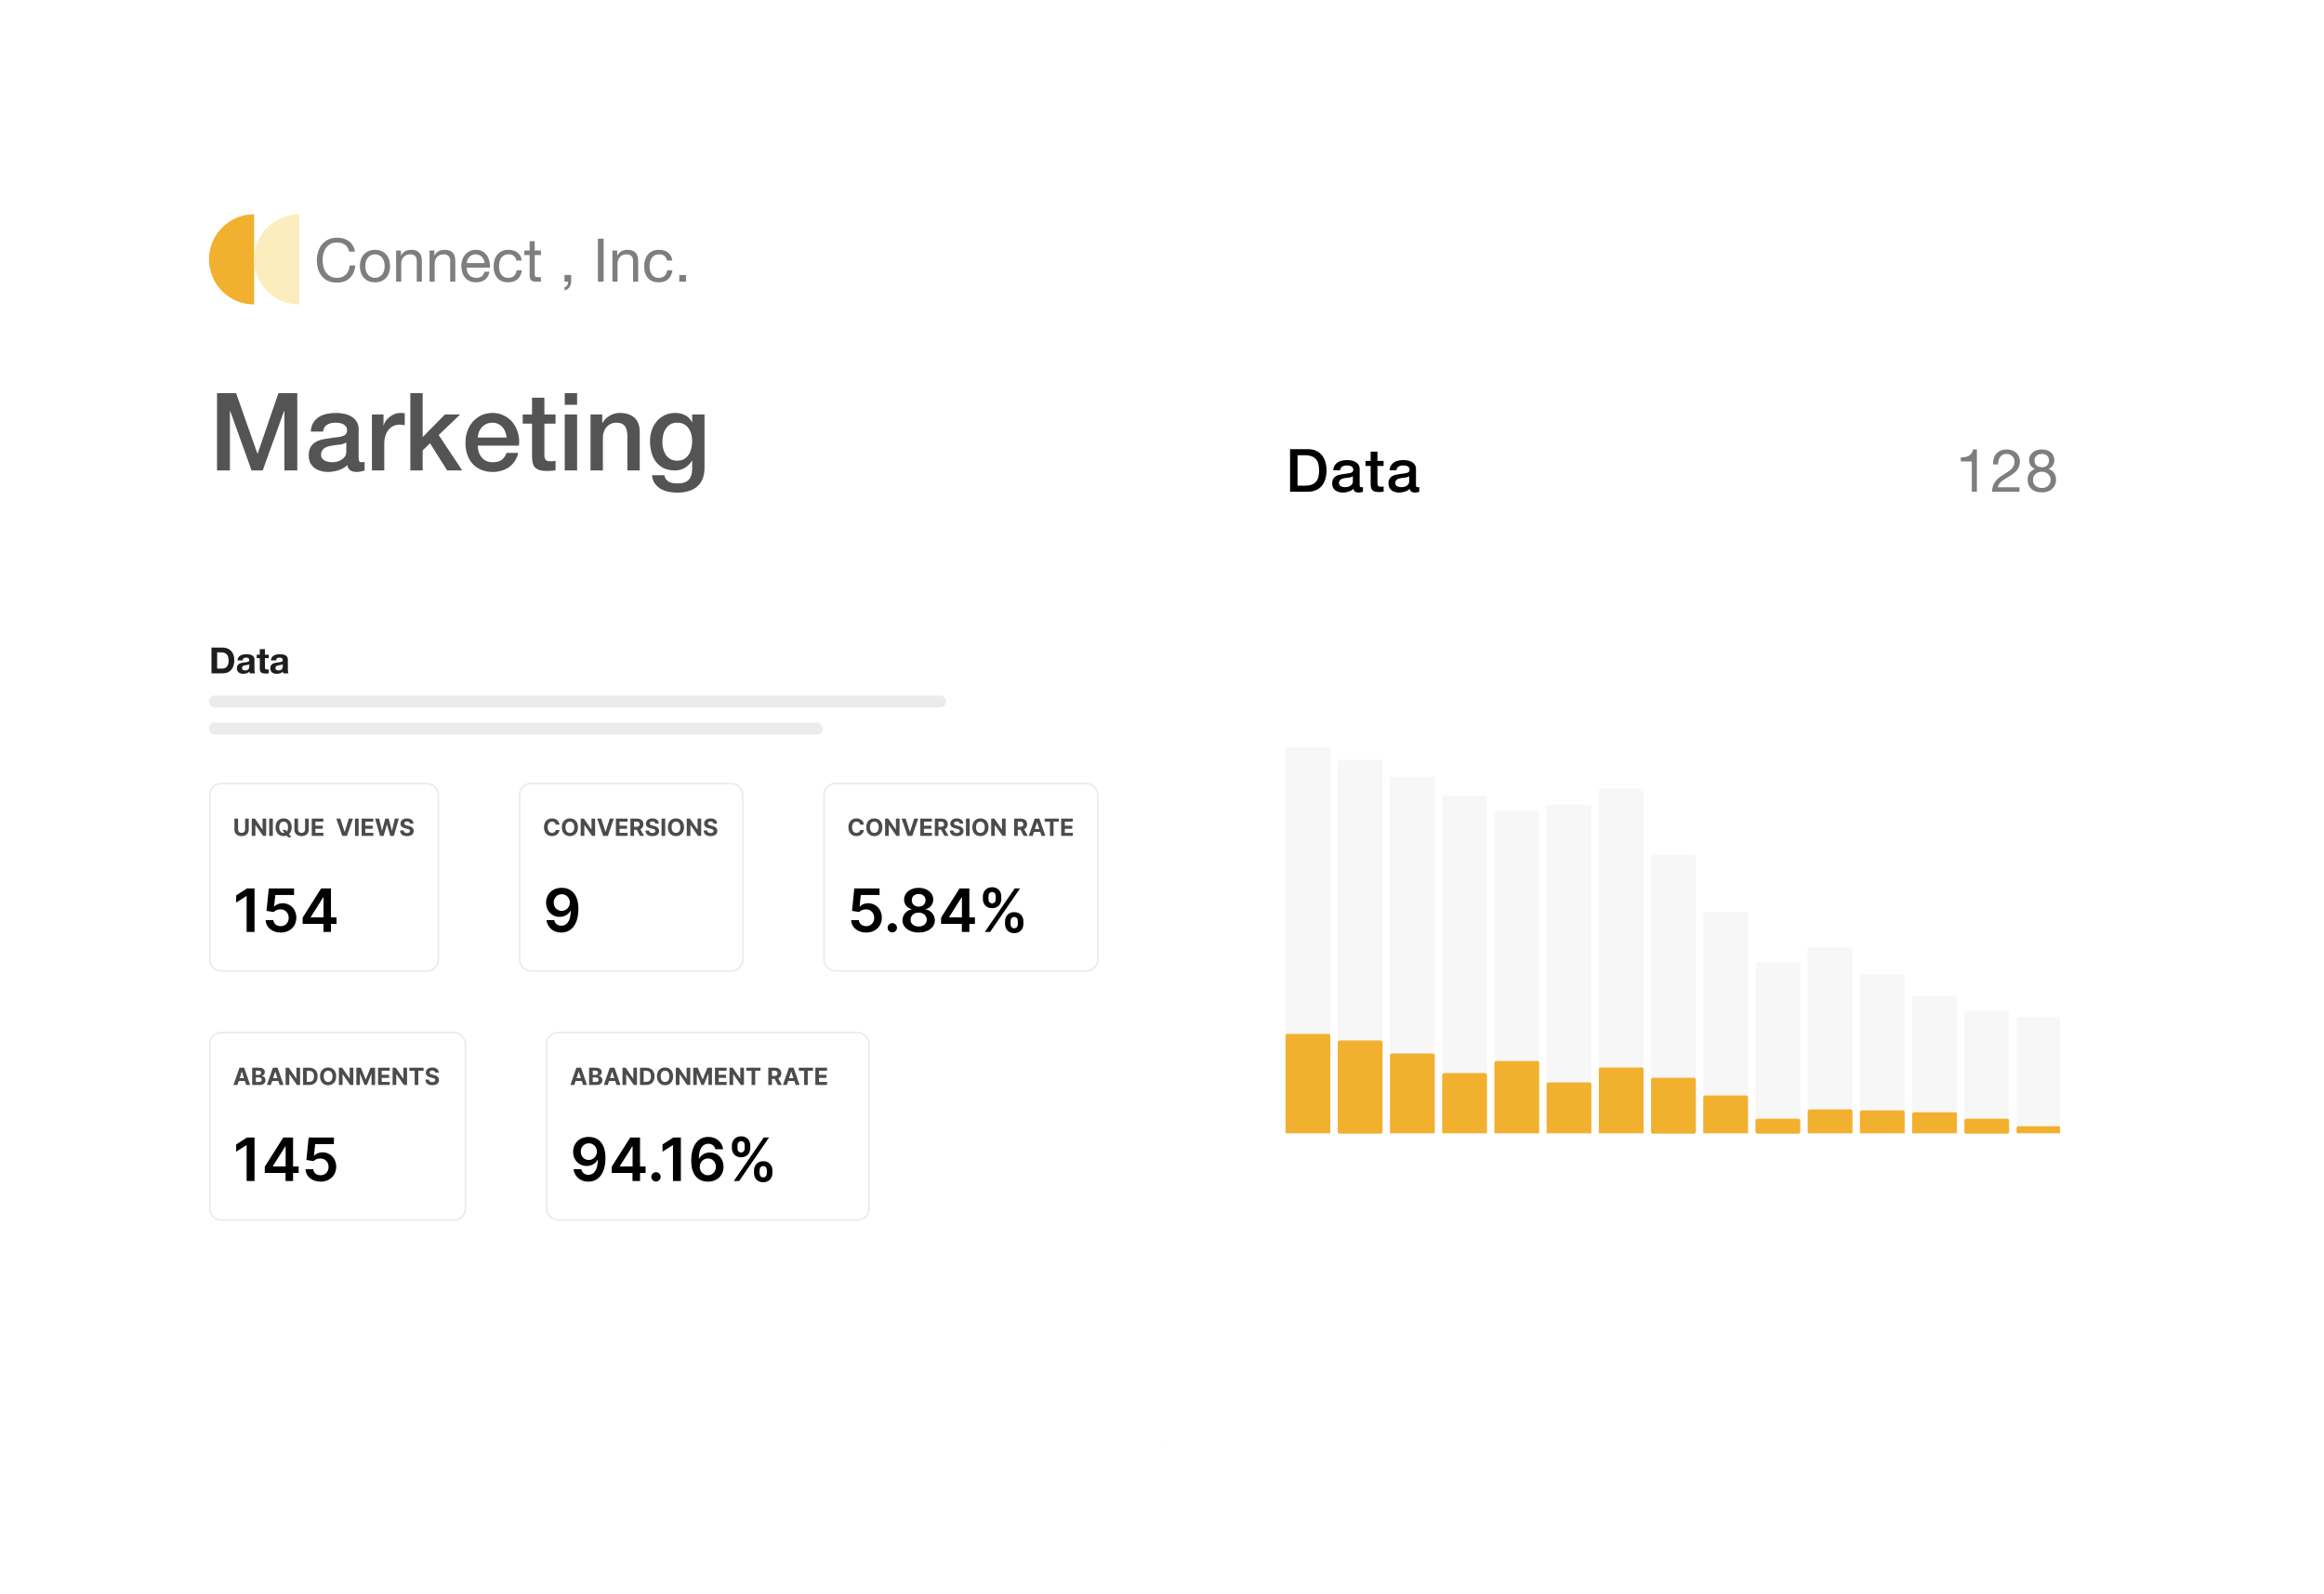 <svg width="637" height="437" viewBox="0 0 637 437" fill="none" xmlns="http://www.w3.org/2000/svg">
<g filter="url(#filter0_d)">
<rect x="37.493" y="34.001" width="561.552" height="361.999" rx="14.312" fill="white"/>
</g>
<path d="M57.287 71.105C57.287 77.936 62.825 83.474 69.656 83.474V58.736C62.825 58.736 57.287 64.273 57.287 71.105Z" fill="#F2B02F"/>
<path d="M69.653 71.104C69.653 77.935 75.191 83.473 82.022 83.473V58.735C75.191 58.735 69.653 64.273 69.653 71.104Z" fill="#FCEDBF"/>
<path d="M95.713 68.981H97.28C97.192 68.354 97.005 67.805 96.719 67.332C96.433 66.848 96.076 66.447 95.647 66.128C95.219 65.809 94.729 65.567 94.18 65.402C93.63 65.237 93.047 65.155 92.431 65.155C91.53 65.155 90.727 65.32 90.024 65.65C89.331 65.969 88.748 66.408 88.275 66.969C87.814 67.53 87.462 68.189 87.22 68.948C86.978 69.696 86.857 70.498 86.857 71.356C86.857 72.213 86.967 73.016 87.187 73.764C87.418 74.511 87.759 75.16 88.209 75.71C88.66 76.26 89.227 76.694 89.908 77.013C90.59 77.32 91.387 77.474 92.299 77.474C93.806 77.474 94.993 77.062 95.862 76.237C96.73 75.413 97.242 74.258 97.395 72.774H95.829C95.796 73.258 95.697 73.709 95.532 74.127C95.367 74.544 95.136 74.907 94.839 75.215C94.553 75.512 94.207 75.748 93.8 75.924C93.404 76.089 92.948 76.172 92.431 76.172C91.728 76.172 91.123 76.04 90.617 75.776C90.112 75.512 89.694 75.16 89.364 74.72C89.045 74.269 88.809 73.747 88.655 73.153C88.501 72.549 88.424 71.911 88.424 71.24C88.424 70.625 88.501 70.031 88.655 69.459C88.809 68.888 89.045 68.382 89.364 67.942C89.694 67.491 90.106 67.134 90.601 66.87C91.106 66.606 91.711 66.474 92.415 66.474C93.24 66.474 93.949 66.683 94.542 67.101C95.147 67.519 95.537 68.145 95.713 68.981ZM100.128 72.956C100.128 72.439 100.194 71.983 100.326 71.587C100.469 71.18 100.661 70.839 100.903 70.564C101.145 70.289 101.425 70.081 101.744 69.938C102.074 69.795 102.42 69.723 102.783 69.723C103.146 69.723 103.487 69.795 103.806 69.938C104.135 70.081 104.421 70.289 104.663 70.564C104.905 70.839 105.092 71.18 105.224 71.587C105.367 71.983 105.438 72.439 105.438 72.956C105.438 73.472 105.367 73.934 105.224 74.341C105.092 74.737 104.905 75.072 104.663 75.347C104.421 75.611 104.135 75.814 103.806 75.957C103.487 76.1 103.146 76.172 102.783 76.172C102.42 76.172 102.074 76.1 101.744 75.957C101.425 75.814 101.145 75.611 100.903 75.347C100.661 75.072 100.469 74.737 100.326 74.341C100.194 73.934 100.128 73.472 100.128 72.956ZM98.644 72.956C98.644 73.582 98.731 74.165 98.907 74.704C99.083 75.243 99.347 75.715 99.699 76.122C100.051 76.518 100.485 76.831 101.002 77.062C101.519 77.282 102.112 77.392 102.783 77.392C103.465 77.392 104.058 77.282 104.564 77.062C105.081 76.831 105.515 76.518 105.867 76.122C106.219 75.715 106.483 75.243 106.659 74.704C106.835 74.165 106.923 73.582 106.923 72.956C106.923 72.329 106.835 71.746 106.659 71.207C106.483 70.658 106.219 70.185 105.867 69.789C105.515 69.382 105.081 69.064 104.564 68.833C104.058 68.602 103.465 68.486 102.783 68.486C102.112 68.486 101.519 68.602 101.002 68.833C100.485 69.064 100.051 69.382 99.699 69.789C99.347 70.185 99.083 70.658 98.907 71.207C98.731 71.746 98.644 72.329 98.644 72.956ZM108.575 68.684V77.211H109.977V72.395C109.977 72.01 110.027 71.658 110.126 71.339C110.236 71.01 110.395 70.724 110.604 70.482C110.813 70.24 111.071 70.053 111.379 69.921C111.698 69.789 112.072 69.723 112.5 69.723C113.039 69.723 113.463 69.877 113.77 70.185C114.078 70.493 114.232 70.911 114.232 71.438V77.211H115.634V71.603C115.634 71.141 115.584 70.724 115.486 70.35C115.398 69.965 115.238 69.635 115.007 69.36C114.776 69.085 114.474 68.871 114.1 68.717C113.726 68.563 113.259 68.486 112.698 68.486C111.434 68.486 110.51 69.003 109.928 70.037H109.895V68.684H108.575ZM117.739 68.684V77.211H119.141V72.395C119.141 72.01 119.191 71.658 119.29 71.339C119.4 71.01 119.559 70.724 119.768 70.482C119.977 70.24 120.235 70.053 120.543 69.921C120.862 69.789 121.236 69.723 121.664 69.723C122.203 69.723 122.627 69.877 122.934 70.185C123.242 70.493 123.396 70.911 123.396 71.438V77.211H124.798V71.603C124.798 71.141 124.748 70.724 124.65 70.35C124.562 69.965 124.402 69.635 124.171 69.36C123.94 69.085 123.638 68.871 123.264 68.717C122.89 68.563 122.423 68.486 121.862 68.486C120.598 68.486 119.674 69.003 119.092 70.037H119.059V68.684H117.739ZM132.824 72.131H127.926C127.948 71.801 128.019 71.493 128.14 71.207C128.261 70.911 128.426 70.652 128.635 70.432C128.844 70.213 129.091 70.042 129.377 69.921C129.674 69.789 130.004 69.723 130.367 69.723C130.719 69.723 131.037 69.789 131.323 69.921C131.62 70.042 131.873 70.213 132.082 70.432C132.302 70.641 132.472 70.894 132.593 71.191C132.725 71.488 132.802 71.801 132.824 72.131ZM134.176 74.506H132.791C132.67 75.067 132.417 75.484 132.032 75.759C131.659 76.034 131.175 76.172 130.581 76.172C130.119 76.172 129.718 76.095 129.377 75.941C129.036 75.787 128.756 75.583 128.536 75.331C128.316 75.067 128.157 74.77 128.058 74.44C127.959 74.099 127.915 73.742 127.926 73.368H134.308C134.33 72.851 134.281 72.307 134.16 71.735C134.05 71.163 133.841 70.636 133.533 70.152C133.236 69.668 132.835 69.272 132.329 68.965C131.834 68.646 131.208 68.486 130.449 68.486C129.866 68.486 129.328 68.596 128.833 68.816C128.349 69.036 127.926 69.344 127.563 69.74C127.211 70.135 126.936 70.603 126.738 71.141C126.541 71.68 126.442 72.274 126.442 72.923C126.464 73.571 126.557 74.171 126.722 74.72C126.898 75.27 127.156 75.743 127.497 76.139C127.838 76.534 128.256 76.842 128.75 77.062C129.256 77.282 129.85 77.392 130.532 77.392C131.499 77.392 132.302 77.15 132.939 76.666C133.577 76.183 133.989 75.462 134.176 74.506ZM141.55 71.422H143.001C142.946 70.916 142.814 70.482 142.606 70.119C142.397 69.745 142.127 69.437 141.797 69.195C141.479 68.954 141.105 68.778 140.676 68.668C140.258 68.547 139.807 68.486 139.324 68.486C138.653 68.486 138.065 68.607 137.559 68.849C137.053 69.08 136.63 69.404 136.289 69.822C135.959 70.229 135.712 70.713 135.547 71.273C135.382 71.823 135.3 72.417 135.3 73.055C135.3 73.692 135.382 74.281 135.547 74.819C135.723 75.347 135.976 75.803 136.306 76.188C136.646 76.573 137.064 76.87 137.559 77.079C138.065 77.287 138.642 77.392 139.291 77.392C140.379 77.392 141.237 77.106 141.863 76.534C142.501 75.963 142.897 75.149 143.051 74.094H141.616C141.528 74.753 141.286 75.264 140.89 75.627C140.506 75.99 139.967 76.172 139.274 76.172C138.834 76.172 138.455 76.084 138.136 75.908C137.817 75.732 137.559 75.501 137.361 75.215C137.163 74.918 137.015 74.583 136.916 74.209C136.828 73.835 136.784 73.45 136.784 73.055C136.784 72.626 136.828 72.213 136.916 71.818C137.004 71.411 137.147 71.054 137.345 70.746C137.554 70.438 137.828 70.191 138.169 70.004C138.51 69.817 138.933 69.723 139.439 69.723C140.033 69.723 140.506 69.872 140.857 70.168C141.209 70.465 141.44 70.883 141.55 71.422ZM146.565 68.684V66.128H145.164V68.684H143.712V69.921H145.164V75.347C145.164 75.743 145.202 76.062 145.279 76.303C145.356 76.545 145.471 76.732 145.625 76.864C145.79 76.996 145.999 77.09 146.252 77.145C146.516 77.189 146.829 77.211 147.192 77.211H148.264V75.974H147.621C147.401 75.974 147.22 75.968 147.077 75.957C146.945 75.935 146.84 75.897 146.763 75.842C146.686 75.787 146.631 75.71 146.598 75.611C146.576 75.512 146.565 75.38 146.565 75.215V69.921H148.264V68.684H146.565ZM154.725 75.38V77.211H155.698C155.709 77.343 155.698 77.485 155.665 77.639C155.643 77.793 155.593 77.942 155.516 78.085C155.44 78.239 155.335 78.376 155.203 78.497C155.082 78.629 154.928 78.728 154.741 78.794V79.618C155.379 79.431 155.841 79.113 156.127 78.662C156.413 78.211 156.555 77.672 156.555 77.046V75.38H154.725ZM163.888 65.435V77.211H165.455V65.435H163.888ZM167.86 68.684V77.211H169.261V72.395C169.261 72.01 169.311 71.658 169.41 71.339C169.52 71.01 169.679 70.724 169.888 70.482C170.097 70.24 170.355 70.053 170.663 69.921C170.982 69.789 171.356 69.723 171.785 69.723C172.323 69.723 172.747 69.877 173.055 70.185C173.362 70.493 173.516 70.911 173.516 71.438V77.211H174.918V71.603C174.918 71.141 174.869 70.724 174.77 70.35C174.682 69.965 174.522 69.635 174.291 69.36C174.061 69.085 173.758 68.871 173.384 68.717C173.011 68.563 172.543 68.486 171.983 68.486C170.718 68.486 169.795 69.003 169.212 70.037H169.179V68.684H167.86ZM182.812 71.422H184.264C184.209 70.916 184.077 70.482 183.868 70.119C183.659 69.745 183.389 69.437 183.06 69.195C182.741 68.954 182.367 68.778 181.938 68.668C181.52 68.547 181.07 68.486 180.586 68.486C179.915 68.486 179.327 68.607 178.821 68.849C178.315 69.08 177.892 69.404 177.551 69.822C177.221 70.229 176.974 70.713 176.809 71.273C176.644 71.823 176.562 72.417 176.562 73.055C176.562 73.692 176.644 74.281 176.809 74.819C176.985 75.347 177.238 75.803 177.568 76.188C177.909 76.573 178.326 76.87 178.821 77.079C179.327 77.287 179.904 77.392 180.553 77.392C181.641 77.392 182.499 77.106 183.126 76.534C183.763 75.963 184.159 75.149 184.313 74.094H182.878C182.79 74.753 182.548 75.264 182.153 75.627C181.768 75.99 181.229 76.172 180.536 76.172C180.097 76.172 179.717 76.084 179.398 75.908C179.08 75.732 178.821 75.501 178.623 75.215C178.425 74.918 178.277 74.583 178.178 74.209C178.09 73.835 178.046 73.45 178.046 73.055C178.046 72.626 178.09 72.213 178.178 71.818C178.266 71.411 178.409 71.054 178.607 70.746C178.816 70.438 179.091 70.191 179.431 70.004C179.772 69.817 180.196 69.723 180.701 69.723C181.295 69.723 181.768 69.872 182.12 70.168C182.471 70.465 182.702 70.883 182.812 71.422ZM186.195 75.38V77.211H188.026V75.38H186.195Z" fill="#7D7E7E"/>
<path d="M59.484 107.772H64.709L70.557 124.366H70.616L76.316 107.772H81.481V128.967H77.948V112.611H77.889L72.011 128.967H68.954L63.076 112.611H63.016V128.967H59.484V107.772ZM98.303 125.553C98.303 125.969 98.352 126.266 98.451 126.444C98.57 126.622 98.788 126.711 99.104 126.711C99.203 126.711 99.322 126.711 99.461 126.711C99.599 126.711 99.757 126.691 99.936 126.652V128.997C99.817 129.037 99.659 129.076 99.461 129.116C99.282 129.175 99.094 129.225 98.897 129.264C98.699 129.304 98.501 129.333 98.303 129.353C98.105 129.373 97.937 129.383 97.798 129.383C97.106 129.383 96.532 129.244 96.076 128.967C95.621 128.69 95.324 128.205 95.186 127.513C94.513 128.166 93.682 128.641 92.692 128.938C91.722 129.234 90.782 129.383 89.872 129.383C89.18 129.383 88.516 129.284 87.883 129.086C87.25 128.908 86.686 128.641 86.191 128.285C85.716 127.908 85.33 127.443 85.033 126.889C84.756 126.315 84.618 125.652 84.618 124.9C84.618 123.95 84.786 123.179 85.122 122.585C85.479 121.991 85.934 121.526 86.488 121.19C87.062 120.853 87.695 120.616 88.388 120.477C89.1 120.319 89.813 120.2 90.525 120.121C91.139 120.002 91.722 119.923 92.277 119.883C92.831 119.824 93.316 119.735 93.731 119.616C94.167 119.498 94.503 119.319 94.741 119.082C94.998 118.825 95.126 118.449 95.126 117.954C95.126 117.519 95.018 117.162 94.8 116.885C94.602 116.608 94.345 116.4 94.028 116.262C93.731 116.104 93.395 116.005 93.019 115.965C92.643 115.906 92.287 115.876 91.95 115.876C91 115.876 90.219 116.074 89.605 116.47C88.992 116.865 88.645 117.479 88.566 118.31H85.182C85.241 117.321 85.479 116.499 85.894 115.846C86.31 115.193 86.834 114.669 87.468 114.273C88.121 113.877 88.853 113.6 89.664 113.442C90.476 113.283 91.307 113.204 92.158 113.204C92.91 113.204 93.652 113.283 94.384 113.442C95.117 113.6 95.77 113.857 96.344 114.214C96.937 114.57 97.412 115.035 97.769 115.609C98.125 116.163 98.303 116.846 98.303 117.657V125.553ZM94.919 121.279C94.404 121.615 93.771 121.823 93.019 121.902C92.267 121.961 91.515 122.06 90.763 122.199C90.406 122.258 90.06 122.347 89.724 122.466C89.387 122.565 89.09 122.714 88.833 122.911C88.576 123.09 88.368 123.337 88.21 123.654C88.071 123.95 88.002 124.317 88.002 124.752C88.002 125.128 88.111 125.445 88.329 125.702C88.546 125.959 88.803 126.167 89.1 126.325C89.417 126.464 89.753 126.563 90.11 126.622C90.486 126.681 90.822 126.711 91.119 126.711C91.495 126.711 91.901 126.662 92.336 126.563C92.771 126.464 93.177 126.296 93.553 126.058C93.949 125.821 94.275 125.524 94.533 125.168C94.79 124.792 94.919 124.336 94.919 123.802V121.279ZM101.944 113.62H105.121V116.588H105.18C105.279 116.173 105.467 115.767 105.744 115.371C106.041 114.975 106.387 114.619 106.783 114.303C107.199 113.966 107.654 113.699 108.148 113.501C108.643 113.303 109.148 113.204 109.662 113.204C110.058 113.204 110.325 113.214 110.464 113.234C110.622 113.254 110.781 113.274 110.939 113.293V116.559C110.701 116.519 110.454 116.489 110.197 116.47C109.959 116.43 109.722 116.41 109.484 116.41C108.91 116.41 108.366 116.529 107.852 116.767C107.357 116.984 106.921 117.321 106.545 117.776C106.169 118.211 105.873 118.755 105.655 119.409C105.437 120.062 105.328 120.814 105.328 121.665V128.967H101.944V113.62ZM112.47 107.772H115.854V119.824L121.969 113.62H126.125L120.247 119.26L126.689 128.967H122.563L117.872 121.516L115.854 123.475V128.967H112.47V107.772ZM138.863 119.943C138.824 119.409 138.705 118.894 138.507 118.399C138.329 117.904 138.072 117.479 137.735 117.123C137.419 116.747 137.023 116.45 136.548 116.232C136.093 115.995 135.578 115.876 135.004 115.876C134.41 115.876 133.866 115.985 133.371 116.202C132.896 116.4 132.481 116.687 132.125 117.063C131.788 117.42 131.511 117.845 131.293 118.34C131.096 118.835 130.987 119.369 130.967 119.943H138.863ZM130.967 122.169C130.967 122.763 131.046 123.337 131.204 123.891C131.383 124.445 131.64 124.93 131.976 125.346C132.313 125.761 132.738 126.098 133.253 126.355C133.767 126.592 134.381 126.711 135.093 126.711C136.083 126.711 136.874 126.503 137.468 126.088C138.082 125.652 138.537 125.009 138.834 124.158H142.04C141.862 124.989 141.555 125.732 141.119 126.385C140.684 127.038 140.16 127.592 139.546 128.047C138.933 128.482 138.24 128.809 137.468 129.027C136.716 129.264 135.924 129.383 135.093 129.383C133.886 129.383 132.817 129.185 131.887 128.789C130.957 128.393 130.165 127.839 129.512 127.127C128.879 126.414 128.394 125.563 128.058 124.574C127.741 123.584 127.583 122.496 127.583 121.308C127.583 120.22 127.751 119.191 128.087 118.221C128.444 117.232 128.938 116.371 129.572 115.638C130.225 114.886 131.007 114.293 131.917 113.857C132.827 113.422 133.856 113.204 135.004 113.204C136.211 113.204 137.29 113.462 138.24 113.976C139.21 114.471 140.011 115.134 140.644 115.965C141.278 116.796 141.733 117.756 142.01 118.845C142.307 119.913 142.386 121.021 142.247 122.169H130.967ZM143.276 113.62H145.829V109.019H149.214V113.62H152.271V116.143H149.214V124.336C149.214 124.693 149.223 124.999 149.243 125.257C149.283 125.514 149.352 125.732 149.451 125.91C149.57 126.088 149.738 126.226 149.956 126.325C150.173 126.404 150.47 126.444 150.846 126.444C151.084 126.444 151.321 126.444 151.559 126.444C151.796 126.424 152.034 126.385 152.271 126.325V128.938C151.895 128.977 151.529 129.017 151.173 129.056C150.817 129.096 150.45 129.116 150.074 129.116C149.184 129.116 148.462 129.037 147.907 128.878C147.373 128.7 146.948 128.453 146.631 128.136C146.334 127.8 146.126 127.384 146.008 126.889C145.909 126.395 145.849 125.831 145.829 125.197V116.143H143.276V113.62ZM154.795 107.772H158.179V110.978H154.795V107.772ZM154.795 113.62H158.179V128.967H154.795V113.62ZM161.866 113.62H165.072V115.876L165.132 115.935C165.646 115.084 166.319 114.421 167.15 113.946C167.981 113.452 168.902 113.204 169.911 113.204C171.593 113.204 172.919 113.64 173.889 114.51C174.859 115.381 175.343 116.687 175.343 118.429V128.967H171.959V119.319C171.92 118.112 171.662 117.241 171.187 116.707C170.712 116.153 169.97 115.876 168.961 115.876C168.387 115.876 167.873 115.985 167.417 116.202C166.962 116.4 166.576 116.687 166.26 117.063C165.943 117.42 165.696 117.845 165.517 118.34C165.339 118.835 165.25 119.359 165.25 119.913V128.967H161.866V113.62ZM193.102 128.166C193.102 130.481 192.449 132.203 191.143 133.331C189.856 134.479 187.996 135.053 185.562 135.053C184.79 135.053 184.008 134.974 183.217 134.815C182.445 134.657 181.732 134.39 181.079 134.014C180.446 133.638 179.912 133.143 179.476 132.53C179.041 131.916 178.784 131.164 178.704 130.273H182.089C182.187 130.748 182.356 131.134 182.593 131.431C182.831 131.728 183.108 131.956 183.424 132.114C183.761 132.292 184.127 132.401 184.523 132.44C184.919 132.5 185.334 132.53 185.77 132.53C187.135 132.53 188.134 132.193 188.768 131.52C189.401 130.847 189.718 129.878 189.718 128.611V126.266H189.658C189.183 127.117 188.53 127.78 187.699 128.255C186.888 128.73 186.007 128.967 185.057 128.967C183.83 128.967 182.781 128.759 181.91 128.344C181.059 127.908 180.347 127.325 179.773 126.592C179.219 125.84 178.813 124.98 178.556 124.01C178.299 123.04 178.17 122.001 178.17 120.893C178.17 119.864 178.328 118.884 178.645 117.954C178.962 117.024 179.417 116.212 180.011 115.52C180.604 114.807 181.327 114.243 182.178 113.828C183.048 113.412 184.028 113.204 185.116 113.204C186.086 113.204 186.977 113.412 187.788 113.828C188.6 114.223 189.223 114.857 189.658 115.728H189.718V113.62H193.102V128.166ZM185.591 126.296C186.343 126.296 186.977 126.147 187.491 125.85C188.026 125.534 188.451 125.128 188.768 124.633C189.104 124.119 189.342 123.545 189.48 122.911C189.639 122.258 189.718 121.605 189.718 120.952C189.718 120.299 189.639 119.666 189.48 119.052C189.322 118.439 189.075 117.895 188.738 117.42C188.421 116.945 187.996 116.569 187.462 116.292C186.947 116.014 186.324 115.876 185.591 115.876C184.839 115.876 184.206 116.034 183.692 116.351C183.177 116.668 182.761 117.083 182.445 117.598C182.128 118.092 181.9 118.666 181.762 119.319C181.623 119.953 181.554 120.586 181.554 121.219C181.554 121.853 181.633 122.476 181.792 123.09C181.95 123.683 182.187 124.218 182.504 124.693C182.841 125.168 183.256 125.553 183.751 125.85C184.265 126.147 184.879 126.296 185.591 126.296Z" fill="#545454"/>
<path d="M67.18 224.418V227.404C67.18 227.945 66.802 228.335 66.219 228.335C65.64 228.335 65.258 227.945 65.258 227.404V224.418H64.258V227.49C64.258 228.525 65.039 229.215 66.219 229.215C67.395 229.215 68.181 228.525 68.181 227.49V224.418H67.18ZM72.96 224.418H71.965V227.393H71.923L69.881 224.418H69.004V229.148H70.004V226.171H70.038L72.097 229.148H72.96V224.418ZM74.787 224.418H73.787V229.148H74.787V224.418ZM79.957 226.783C79.957 225.235 78.996 224.353 77.742 224.353C76.481 224.353 75.527 225.235 75.527 226.783C75.527 228.324 76.481 229.213 77.742 229.213C78.038 229.213 78.317 229.164 78.571 229.067L78.953 229.536H79.886L79.209 228.686C79.671 228.273 79.957 227.626 79.957 226.783ZM77.396 227.504L78.001 228.303C77.92 228.319 77.832 228.328 77.742 228.328C77.014 228.328 76.541 227.785 76.541 226.783C76.541 225.78 77.014 225.238 77.742 225.238C78.467 225.238 78.943 225.78 78.943 226.783C78.943 227.298 78.816 227.693 78.597 227.954L78.246 227.504H77.396ZM83.62 224.418V227.404C83.62 227.945 83.242 228.335 82.659 228.335C82.08 228.335 81.698 227.945 81.698 227.404V224.418H80.698V227.49C80.698 228.525 81.479 229.215 82.659 229.215C83.835 229.215 84.621 228.525 84.621 227.49V224.418H83.62ZM85.444 229.148H88.64V228.324H86.444V227.194H88.467V226.369H86.444V225.242H88.631V224.418H85.444V229.148ZM93.292 224.418H92.181L93.814 229.148H95.103L96.734 224.418H95.625L94.479 228.012H94.436L93.292 224.418ZM98.303 224.418H97.303V229.148H98.303V224.418ZM99.126 229.148H102.323V228.324H100.127V227.194H102.15V226.369H100.127V225.242H102.314V224.418H99.126V229.148ZM104.174 229.148H105.149L106.048 226.055H106.085L106.985 229.148H107.96L109.314 224.418H108.221L107.438 227.712H107.397L106.535 224.418H105.599L104.736 227.705H104.696L103.913 224.418H102.821L104.174 229.148ZM112.371 225.778H113.33C113.316 224.935 112.623 224.353 111.57 224.353C110.532 224.353 109.772 224.926 109.777 225.785C109.775 226.483 110.267 226.882 111.066 227.074L111.581 227.203C112.096 227.328 112.383 227.476 112.385 227.795C112.383 228.141 112.055 228.377 111.546 228.377C111.027 228.377 110.653 228.137 110.62 227.663H109.652C109.678 228.686 110.41 229.215 111.558 229.215C112.713 229.215 113.392 228.663 113.394 227.797C113.392 227.009 112.798 226.591 111.976 226.406L111.551 226.305C111.14 226.21 110.796 226.058 110.803 225.718C110.803 225.413 111.073 225.189 111.563 225.189C112.041 225.189 112.334 225.406 112.371 225.778Z" fill="#4B4B4B"/>
<path d="M69.761 243.553H67.704L64.739 245.458V247.439L67.53 245.656H67.6V255.486H69.761V243.553ZM76.94 255.649C79.463 255.649 81.223 253.936 81.223 251.565C81.223 249.269 79.626 247.614 77.459 247.614C76.491 247.614 75.635 247.999 75.192 248.523H75.122L75.466 245.359H80.599V243.553H73.677L73.053 249.706L75.005 250.026C75.407 249.584 76.165 249.286 76.882 249.292C78.193 249.298 79.137 250.265 79.131 251.617C79.137 252.952 78.216 253.901 76.94 253.901C75.862 253.901 74.994 253.22 74.918 252.241H72.82C72.879 254.222 74.609 255.649 76.94 255.649ZM82.959 253.272H88.652V255.486H90.715V253.272H92.241V251.495H90.715V243.553H88.023L82.959 251.553V253.272ZM88.675 251.495H85.173V251.402L88.582 246H88.675V251.495Z" fill="black"/>
<rect x="57.49" y="214.791" width="62.661" height="51.383" rx="3.075" stroke="#E9E9E9" stroke-width="0.412"/>
<path d="M65.073 297.436L65.424 296.357H67.131L67.483 297.436H68.554L66.924 292.705H65.635L64.001 297.436H65.073ZM65.678 295.576L66.261 293.786H66.297L66.88 295.576H65.678ZM69.124 297.436H71.145C72.207 297.436 72.773 296.881 72.773 296.128C72.773 295.428 72.272 295.006 71.734 294.98V294.934C72.226 294.823 72.589 294.474 72.589 293.918C72.589 293.208 72.062 292.705 71.018 292.705H69.124V297.436ZM70.124 296.618V295.361H70.963C71.443 295.361 71.741 295.639 71.741 296.029C71.741 296.385 71.498 296.618 70.939 296.618H70.124ZM70.124 294.685V293.513H70.884C71.327 293.513 71.579 293.742 71.579 294.084C71.579 294.458 71.274 294.685 70.865 294.685H70.124ZM74.24 297.436L74.591 296.357H76.298L76.649 297.436H77.721L76.09 292.705H74.801L73.168 297.436H74.24ZM74.845 295.576L75.427 293.786H75.464L76.046 295.576H74.845ZM82.247 292.705H81.252V295.68H81.21L79.168 292.705H78.29V297.436H79.29V294.458H79.325L81.383 297.436H82.247V292.705ZM84.751 297.436C86.192 297.436 87.065 296.544 87.065 295.066C87.065 293.592 86.192 292.705 84.764 292.705H83.073V297.436H84.751ZM84.074 296.579V293.562H84.711C85.598 293.562 86.067 294.015 86.067 295.066C86.067 296.121 85.598 296.579 84.709 296.579H84.074ZM92.153 295.07C92.153 293.523 91.192 292.64 89.938 292.64C88.677 292.64 87.723 293.523 87.723 295.07C87.723 296.611 88.677 297.5 89.938 297.5C91.192 297.5 92.153 296.618 92.153 295.07ZM91.139 295.07C91.139 296.073 90.663 296.616 89.938 296.616C89.21 296.616 88.737 296.073 88.737 295.07C88.737 294.068 89.21 293.525 89.938 293.525C90.663 293.525 91.139 294.068 91.139 295.07ZM96.851 292.705H95.856V295.68H95.814L93.772 292.705H92.894V297.436H93.894V294.458H93.929L95.987 297.436H96.851V292.705ZM97.678 292.705V297.436H98.648V294.345H98.687L99.911 297.413H100.572L101.796 294.357H101.836V297.436H102.806V292.705H101.572L100.269 295.883H100.214L98.911 292.705H97.678ZM103.63 297.436H106.827V296.611H104.63V295.481H106.653V294.657H104.63V293.53H106.818V292.705H103.63V297.436ZM111.57 292.705H110.574V295.68H110.532L108.49 292.705H107.613V297.436H108.613V294.458H108.648L110.706 297.436H111.57V292.705ZM112.216 293.53H113.664V297.436H114.653V293.53H116.101V292.705H112.216V293.53ZM119.307 294.065H120.266C120.252 293.222 119.559 292.64 118.506 292.64C117.469 292.64 116.709 293.213 116.713 294.072C116.711 294.77 117.203 295.17 118.002 295.361L118.517 295.491C119.033 295.615 119.319 295.763 119.321 296.082C119.319 296.429 118.991 296.664 118.483 296.664C117.963 296.664 117.589 296.424 117.556 295.95H116.589C116.614 296.974 117.346 297.503 118.494 297.503C119.649 297.503 120.328 296.951 120.331 296.084C120.328 295.297 119.735 294.879 118.912 294.694L118.487 294.592C118.076 294.497 117.732 294.345 117.739 294.005C117.739 293.7 118.009 293.476 118.499 293.476C118.977 293.476 119.27 293.694 119.307 294.065Z" fill="#4B4B4B"/>
<path d="M69.761 311.84H67.704L64.738 313.746V315.727L67.529 313.944H67.599V323.774H69.761V311.84ZM72.575 321.559H78.268V323.774H80.331V321.559H81.857V319.782H80.331V311.84H77.639L72.575 319.84V321.559ZM78.291 319.782H74.789V319.689L78.198 314.288H78.291V319.782ZM87.868 323.937C90.391 323.937 92.15 322.224 92.15 319.852C92.15 317.556 90.554 315.902 88.386 315.902C87.419 315.902 86.562 316.286 86.12 316.811H86.05L86.394 313.647H91.527V311.84H84.605L83.981 317.993L85.933 318.314C86.335 317.871 87.093 317.574 87.809 317.58C89.12 317.585 90.064 318.553 90.058 319.905C90.064 321.239 89.144 322.189 87.868 322.189C86.79 322.189 85.921 321.507 85.846 320.528H83.748C83.806 322.509 85.537 323.937 87.868 323.937Z" fill="black"/>
<rect x="57.489" y="283.078" width="70.079" height="51.383" rx="3.075" stroke="#E9E9E9" stroke-width="0.412"/>
<path d="M153.359 226.075C153.227 224.982 152.4 224.354 151.305 224.354C150.055 224.354 149.101 225.236 149.101 226.784C149.101 228.327 150.039 229.214 151.305 229.214C152.518 229.214 153.25 228.408 153.359 227.537L152.347 227.532C152.252 228.038 151.855 228.329 151.321 228.329C150.603 228.329 150.116 227.796 150.116 226.784C150.116 225.8 150.596 225.239 151.328 225.239C151.876 225.239 152.271 225.555 152.347 226.075H153.359ZM158.423 226.784C158.423 225.236 157.462 224.354 156.208 224.354C154.947 224.354 153.993 225.236 153.993 226.784C153.993 228.325 154.947 229.214 156.208 229.214C157.462 229.214 158.423 228.332 158.423 226.784ZM157.409 226.784C157.409 227.786 156.933 228.329 156.208 228.329C155.48 228.329 155.007 227.786 155.007 226.784C155.007 225.781 155.48 225.239 156.208 225.239C156.933 225.239 157.409 225.781 157.409 226.784ZM163.121 224.419H162.126V227.394H162.084L160.042 224.419H159.164V229.149H160.164V226.172H160.199L162.257 229.149H163.121V224.419ZM164.802 224.419H163.691L165.324 229.149H166.613L168.244 224.419H167.135L165.989 228.013H165.946L164.802 224.419ZM168.813 229.149H172.01V228.325H169.814V227.195H171.837V226.37H169.814V225.243H172.001V224.419H168.813V229.149ZM172.796 229.149H173.797V227.472H174.526L175.423 229.149H176.527L175.522 227.311C176.06 227.08 176.358 226.611 176.358 225.964C176.358 225.024 175.737 224.419 174.663 224.419H172.796V229.149ZM173.797 226.668V225.236H174.471C175.049 225.236 175.328 225.493 175.328 225.964C175.328 226.433 175.049 226.668 174.476 226.668H173.797ZM179.631 225.779H180.59C180.576 224.936 179.883 224.354 178.83 224.354C177.793 224.354 177.033 224.927 177.037 225.786C177.035 226.484 177.527 226.883 178.326 227.075L178.841 227.204C179.357 227.329 179.643 227.477 179.645 227.796C179.643 228.142 179.315 228.378 178.807 228.378C178.287 228.378 177.913 228.138 177.881 227.664H176.913C176.938 228.687 177.67 229.216 178.818 229.216C179.973 229.216 180.652 228.664 180.655 227.798C180.652 227.01 180.059 226.592 179.236 226.407L178.811 226.306C178.4 226.211 178.056 226.059 178.063 225.719C178.063 225.414 178.333 225.19 178.823 225.19C179.301 225.19 179.595 225.407 179.631 225.779ZM182.328 224.419H181.328V229.149H182.328V224.419ZM187.498 226.784C187.498 225.236 186.537 224.354 185.283 224.354C184.022 224.354 183.068 225.236 183.068 226.784C183.068 228.325 184.022 229.214 185.283 229.214C186.537 229.214 187.498 228.332 187.498 226.784ZM186.484 226.784C186.484 227.786 186.008 228.329 185.283 228.329C184.555 228.329 184.082 227.786 184.082 226.784C184.082 225.781 184.555 225.239 185.283 225.239C186.008 225.239 186.484 225.781 186.484 226.784ZM192.196 224.419H191.2V227.394H191.159L189.117 224.419H188.239V229.149H189.239V226.172H189.274L191.332 229.149H192.196V224.419ZM195.589 225.779H196.547C196.533 224.936 195.84 224.354 194.787 224.354C193.75 224.354 192.99 224.927 192.995 225.786C192.992 226.484 193.484 226.883 194.283 227.075L194.799 227.204C195.314 227.329 195.6 227.477 195.602 227.796C195.6 228.142 195.272 228.378 194.764 228.378C194.244 228.378 193.87 228.138 193.838 227.664H192.87C192.895 228.687 193.627 229.216 194.775 229.216C195.93 229.216 196.61 228.664 196.612 227.798C196.61 227.01 196.016 226.592 195.194 226.407L194.769 226.306C194.357 226.211 194.013 226.059 194.02 225.719C194.02 225.414 194.29 225.19 194.78 225.19C195.258 225.19 195.552 225.407 195.589 225.779Z" fill="#4B4B4B"/>
<path d="M153.977 243.391C151.39 243.373 149.671 245.15 149.671 247.481C149.677 249.73 151.279 251.356 153.371 251.356C154.659 251.356 155.777 250.733 156.354 249.707H156.436C156.43 252.259 155.503 253.78 153.854 253.78C152.823 253.78 152.13 253.186 151.914 252.236H149.787C150.032 254.211 151.594 255.65 153.854 255.65C156.715 255.65 158.539 253.261 158.533 249.153C158.528 244.807 156.267 243.402 153.977 243.391ZM153.983 245.139C155.259 245.139 156.197 246.199 156.197 247.417C156.203 248.652 155.218 249.713 153.959 249.713C152.689 249.713 151.774 248.711 151.768 247.435C151.768 246.153 152.718 245.139 153.983 245.139Z" fill="black"/>
<rect x="142.416" y="214.792" width="61.178" height="51.383" rx="3.075" stroke="#E9E9E9" stroke-width="0.412"/>
<path d="M236.8 226.075C236.668 224.982 235.841 224.354 234.746 224.354C233.496 224.354 232.542 225.236 232.542 226.784C232.542 228.327 233.48 229.214 234.746 229.214C235.959 229.214 236.691 228.408 236.8 227.537L235.788 227.532C235.693 228.038 235.296 228.329 234.762 228.329C234.044 228.329 233.556 227.796 233.556 226.784C233.556 225.8 234.037 225.239 234.769 225.239C235.317 225.239 235.712 225.555 235.788 226.075H236.8ZM241.864 226.784C241.864 225.236 240.903 224.354 239.649 224.354C238.388 224.354 237.434 225.236 237.434 226.784C237.434 228.325 238.388 229.214 239.649 229.214C240.903 229.214 241.864 228.332 241.864 226.784ZM240.85 226.784C240.85 227.786 240.374 228.329 239.649 228.329C238.921 228.329 238.448 227.786 238.448 226.784C238.448 225.781 238.921 225.239 239.649 225.239C240.374 225.239 240.85 225.781 240.85 226.784ZM246.562 224.419H245.566V227.394H245.525L243.483 224.419H242.605V229.149H243.605V226.172H243.64L245.698 229.149H246.562V224.419ZM248.243 224.419H247.132L248.765 229.149H250.054L251.685 224.419H250.576L249.43 228.013H249.387L248.243 224.419ZM252.254 229.149H255.451V228.325H253.255V227.195H255.278V226.37H253.255V225.243H255.442V224.419H252.254V229.149ZM256.237 229.149H257.237V227.472H257.967L258.864 229.149H259.968L258.963 227.311C259.501 227.08 259.799 226.611 259.799 225.964C259.799 225.024 259.178 224.419 258.104 224.419H256.237V229.149ZM257.237 226.668V225.236H257.912C258.489 225.236 258.769 225.493 258.769 225.964C258.769 226.433 258.489 226.668 257.917 226.668H257.237ZM263.072 225.779H264.031C264.017 224.936 263.324 224.354 262.271 224.354C261.234 224.354 260.474 224.927 260.478 225.786C260.476 226.484 260.968 226.883 261.767 227.075L262.282 227.204C262.798 227.329 263.084 227.477 263.086 227.796C263.084 228.142 262.756 228.378 262.248 228.378C261.728 228.378 261.354 228.138 261.321 227.664H260.354C260.379 228.687 261.111 229.216 262.259 229.216C263.414 229.216 264.093 228.664 264.096 227.798C264.093 227.01 263.5 226.592 262.677 226.407L262.252 226.306C261.841 226.211 261.497 226.059 261.504 225.719C261.504 225.414 261.774 225.19 262.264 225.19C262.742 225.19 263.035 225.407 263.072 225.779ZM265.769 224.419H264.768V229.149H265.769V224.419ZM270.939 226.784C270.939 225.236 269.978 224.354 268.724 224.354C267.462 224.354 266.508 225.236 266.508 226.784C266.508 228.325 267.462 229.214 268.724 229.214C269.978 229.214 270.939 228.332 270.939 226.784ZM269.925 226.784C269.925 227.786 269.449 228.329 268.724 228.329C267.996 228.329 267.523 227.786 267.523 226.784C267.523 225.781 267.996 225.239 268.724 225.239C269.449 225.239 269.925 225.781 269.925 226.784ZM275.637 224.419H274.641V227.394H274.6L272.558 224.419H271.68V229.149H272.68V226.172H272.715L274.773 229.149H275.637V224.419ZM277.969 229.149H278.969V227.472H279.699L280.595 229.149H281.699L280.694 227.311C281.233 227.08 281.531 226.611 281.531 225.964C281.531 225.024 280.909 224.419 279.835 224.419H277.969V229.149ZM278.969 226.668V225.236H279.643C280.221 225.236 280.5 225.493 280.5 225.964C280.5 226.433 280.221 226.668 279.648 226.668H278.969ZM283.053 229.149L283.404 228.071H285.111L285.462 229.149H286.534L284.903 224.419H283.614L281.981 229.149H283.053ZM283.658 227.29L284.24 225.5H284.277L284.859 227.29H283.658ZM286.339 225.243H287.787V229.149H288.776V225.243H290.224V224.419H286.339V225.243ZM290.864 229.149H294.061V228.325H291.864V227.195H293.888V226.37H291.864V225.243H294.052V224.419H290.864V229.149Z" fill="#4B4B4B"/>
<path d="M237.424 255.65C239.947 255.65 241.706 253.937 241.706 251.566C241.706 249.27 240.11 247.615 237.942 247.615C236.975 247.615 236.118 248 235.675 248.524H235.606L235.949 245.36H241.083V243.554H234.161L233.537 249.707L235.489 250.027C235.891 249.585 236.649 249.287 237.365 249.293C238.676 249.299 239.62 250.266 239.614 251.618C239.62 252.953 238.7 253.902 237.424 253.902C236.346 253.902 235.477 253.221 235.402 252.242H233.304C233.362 254.223 235.093 255.65 237.424 255.65ZM244.58 255.615C245.268 255.615 245.856 255.044 245.862 254.333C245.856 253.634 245.268 253.063 244.58 253.063C243.869 253.063 243.293 253.634 243.298 254.333C243.293 255.044 243.869 255.615 244.58 255.615ZM251.81 255.65C254.391 255.65 256.238 254.229 256.244 252.288C256.238 250.797 255.137 249.55 253.75 249.317V249.235C254.956 248.967 255.795 247.883 255.801 246.59C255.795 244.754 254.106 243.391 251.81 243.391C249.497 243.391 247.807 244.748 247.813 246.59C247.807 247.883 248.634 248.967 249.864 249.235V249.317C248.454 249.55 247.364 250.797 247.37 252.288C247.364 254.229 249.205 255.65 251.81 255.65ZM251.81 253.984C250.458 253.984 249.584 253.238 249.596 252.137C249.584 250.995 250.522 250.185 251.81 250.185C253.08 250.185 254.012 251.001 254.024 252.137C254.012 253.238 253.144 253.984 251.81 253.984ZM251.81 248.547C250.703 248.547 249.91 247.831 249.922 246.794C249.91 245.768 250.679 245.081 251.81 245.081C252.923 245.081 253.686 245.768 253.698 246.794C253.686 247.837 252.899 248.547 251.81 248.547ZM257.944 253.273H263.637V255.487H265.7V253.273H267.226V251.496H265.7V243.554H263.008L257.944 251.554V253.273ZM263.66 251.496H260.158V251.403L263.567 246.001H263.66V251.496ZM275.468 253.25C275.474 254.636 276.354 255.819 277.991 255.819C279.623 255.819 280.52 254.636 280.514 253.25V252.62C280.52 251.222 279.646 250.051 277.991 250.051C276.377 250.051 275.474 251.234 275.468 252.62V253.25ZM269.402 246.421C269.408 247.807 270.288 248.979 271.931 248.979C273.557 248.979 274.454 247.819 274.448 246.421V245.791C274.454 244.393 273.58 243.222 271.931 243.222C270.323 243.222 269.408 244.393 269.402 245.791V246.421ZM269.927 255.487H271.389L279.594 243.554H278.131L269.927 255.487ZM276.989 252.62C276.995 252.003 277.257 251.379 277.991 251.379C278.76 251.379 278.988 252.003 278.982 252.62V253.25C278.988 253.867 278.737 254.479 277.991 254.479C277.245 254.479 276.995 253.862 276.989 253.25V252.62ZM270.935 245.791C270.941 245.18 271.191 244.55 271.931 244.55C272.7 244.55 272.922 245.174 272.916 245.791V246.421C272.922 247.038 272.677 247.65 271.931 247.65C271.185 247.65 270.941 247.038 270.935 246.421V245.791Z" fill="black"/>
<rect x="225.857" y="214.792" width="75.024" height="51.383" rx="3.075" stroke="#E9E9E9" stroke-width="0.412"/>
<path d="M157.418 297.436L157.769 296.357H159.476L159.827 297.436H160.899L159.268 292.705H157.979L156.346 297.436H157.418ZM158.023 295.576L158.605 293.786H158.642L159.224 295.576H158.023ZM161.468 297.436H163.489C164.552 297.436 165.118 296.881 165.118 296.128C165.118 295.428 164.616 295.006 164.078 294.98V294.934C164.57 294.823 164.933 294.474 164.933 293.918C164.933 293.208 164.406 292.705 163.362 292.705H161.468V297.436ZM162.468 296.618V295.361H163.307C163.787 295.361 164.085 295.639 164.085 296.029C164.085 296.385 163.843 296.618 163.284 296.618H162.468ZM162.468 294.685V293.513H163.228C163.672 293.513 163.923 293.742 163.923 294.084C163.923 294.458 163.619 294.685 163.21 294.685H162.468ZM166.584 297.436L166.935 296.357H168.642L168.993 297.436H170.065L168.434 292.705H167.145L165.512 297.436H166.584ZM167.189 295.576L167.771 293.786H167.808L168.39 295.576H167.189ZM174.591 292.705H173.596V295.68H173.554L171.512 292.705H170.634V297.436H171.635V294.458H171.669L173.727 297.436H174.591V292.705ZM177.095 297.436C178.536 297.436 179.409 296.544 179.409 295.066C179.409 293.592 178.536 292.705 177.109 292.705H175.418V297.436H177.095ZM176.418 296.579V293.562H177.056C177.943 293.562 178.411 294.015 178.411 295.066C178.411 296.121 177.943 296.579 177.053 296.579H176.418ZM184.498 295.07C184.498 293.523 183.537 292.64 182.282 292.64C181.021 292.64 180.067 293.523 180.067 295.07C180.067 296.611 181.021 297.5 182.282 297.5C183.537 297.5 184.498 296.618 184.498 295.07ZM183.484 295.07C183.484 296.073 183.008 296.616 182.282 296.616C181.555 296.616 181.081 296.073 181.081 295.07C181.081 294.068 181.555 293.525 182.282 293.525C183.008 293.525 183.484 294.068 183.484 295.07ZM189.195 292.705H188.2V295.68H188.158L186.116 292.705H185.239V297.436H186.239V294.458H186.273L188.332 297.436H189.195V292.705ZM190.022 292.705V297.436H190.992V294.345H191.031L192.256 297.413H192.916L194.14 294.357H194.18V297.436H195.15V292.705H193.916L192.614 295.883H192.558L191.255 292.705H190.022ZM195.974 297.436H199.171V296.611H196.974V295.481H198.998V294.657H196.974V293.53H199.162V292.705H195.974V297.436ZM203.914 292.705H202.918V295.68H202.877L200.835 292.705H199.957V297.436H200.957V294.458H200.992L203.05 297.436H203.914V292.705ZM204.56 293.53H206.008V297.436H206.997V293.53H208.445V292.705H204.56V293.53ZM210.591 297.436H211.591V295.759H212.321L213.217 297.436H214.321L213.317 295.597C213.855 295.366 214.153 294.897 214.153 294.25C214.153 293.31 213.531 292.705 212.457 292.705H210.591V297.436ZM211.591 294.955V293.523H212.266C212.843 293.523 213.123 293.779 213.123 294.25C213.123 294.719 212.843 294.955 212.27 294.955H211.591ZM215.675 297.436L216.026 296.357H217.733L218.084 297.436H219.156L217.525 292.705H216.236L214.603 297.436H215.675ZM216.28 295.576L216.862 293.786H216.899L217.481 295.576H216.28ZM218.961 293.53H220.409V297.436H221.398V293.53H222.846V292.705H218.961V293.53ZM223.486 297.436H226.683V296.611H224.486V295.481H226.51V294.657H224.486V293.53H226.674V292.705H223.486V297.436Z" fill="#4B4B4B"/>
<path d="M161.394 311.677C158.807 311.66 157.088 313.437 157.088 315.768C157.094 318.017 158.696 319.642 160.788 319.642C162.076 319.642 163.195 319.019 163.772 317.993H163.853C163.847 320.546 162.921 322.066 161.272 322.066C160.241 322.066 159.547 321.472 159.332 320.522H157.205C157.45 322.497 159.011 323.937 161.272 323.937C164.133 323.937 165.957 321.548 165.951 317.44C165.945 313.093 163.684 311.689 161.394 311.677ZM161.4 313.425C162.676 313.425 163.614 314.486 163.614 315.703C163.62 316.939 162.635 317.999 161.377 317.999C160.107 317.999 159.192 316.997 159.186 315.721C159.186 314.439 160.136 313.425 161.4 313.425ZM167.676 321.559H173.368V323.774H175.431V321.559H176.958V319.782H175.431V311.84H172.739L167.676 319.84V321.559ZM173.392 319.782H169.89V319.689L173.298 314.288H173.392V319.782ZM179.805 323.902C180.493 323.902 181.082 323.331 181.087 322.62C181.082 321.921 180.493 321.35 179.805 321.35C179.095 321.35 178.518 321.921 178.524 322.62C178.518 323.331 179.095 323.902 179.805 323.902ZM186.621 311.84H184.565L181.599 313.746V315.727L184.39 313.944H184.46V323.774H186.621V311.84ZM194.021 323.937C196.597 323.954 198.327 322.183 198.322 319.823C198.327 317.568 196.719 315.937 194.627 315.937C193.346 315.937 192.215 316.56 191.644 317.585H191.563C191.568 315.074 192.489 313.548 194.144 313.548C195.169 313.548 195.863 314.142 196.084 315.057H198.211C197.955 313.128 196.399 311.677 194.144 311.677C191.277 311.677 189.465 314.066 189.465 318.145C189.459 322.521 191.731 323.925 194.021 323.937ZM194.01 322.189C192.734 322.189 191.801 321.134 191.796 319.887C191.807 318.634 192.774 317.585 194.039 317.585C195.303 317.585 196.23 318.588 196.224 319.87C196.23 321.175 195.274 322.189 194.01 322.189ZM206.671 321.536C206.677 322.923 207.557 324.106 209.194 324.106C210.826 324.106 211.723 322.923 211.717 321.536V320.907C211.723 319.508 210.849 318.337 209.194 318.337C207.58 318.337 206.677 319.52 206.671 320.907V321.536ZM200.606 314.707C200.612 316.094 201.491 317.265 203.135 317.265C204.76 317.265 205.658 316.105 205.652 314.707V314.078C205.658 312.679 204.784 311.508 203.135 311.508C201.526 311.508 200.612 312.679 200.606 314.078V314.707ZM201.13 323.774H202.593L210.797 311.84H209.334L201.13 323.774ZM208.192 320.907C208.198 320.289 208.46 319.666 209.194 319.666C209.964 319.666 210.191 320.289 210.185 320.907V321.536C210.191 322.154 209.94 322.766 209.194 322.766C208.449 322.766 208.198 322.148 208.192 321.536V320.907ZM202.138 314.078C202.144 313.466 202.395 312.837 203.135 312.837C203.904 312.837 204.125 313.46 204.119 314.078V314.707C204.125 315.325 203.88 315.937 203.135 315.937C202.389 315.937 202.144 315.325 202.138 314.707V314.078Z" fill="black"/>
<rect x="149.834" y="283.078" width="88.376" height="51.383" rx="3.075" stroke="#E9E9E9" stroke-width="0.412"/>
<path d="M59.519 183.287V178.834H60.627C61.009 178.834 61.329 178.89 61.587 179.003C61.85 179.108 62.062 179.263 62.22 179.468C62.378 179.672 62.49 179.92 62.556 180.21C62.629 180.493 62.665 180.813 62.665 181.17C62.665 181.559 62.616 181.889 62.517 182.159C62.418 182.43 62.286 182.651 62.121 182.822C61.956 182.987 61.768 183.106 61.557 183.178C61.346 183.251 61.128 183.287 60.904 183.287H59.519ZM57.965 177.528V184.593H61.013C61.554 184.593 62.022 184.504 62.418 184.326C62.82 184.142 63.153 183.891 63.417 183.574C63.688 183.258 63.889 182.882 64.021 182.446C64.153 182.011 64.219 181.536 64.219 181.021C64.219 180.434 64.136 179.923 63.971 179.487C63.813 179.052 63.589 178.689 63.298 178.399C63.015 178.109 62.675 177.891 62.279 177.746C61.89 177.601 61.468 177.528 61.013 177.528H57.965ZM65.092 181.051C65.111 180.721 65.194 180.447 65.339 180.23C65.484 180.012 65.669 179.837 65.893 179.705C66.117 179.573 66.368 179.481 66.645 179.428C66.929 179.369 67.213 179.339 67.496 179.339C67.753 179.339 68.014 179.359 68.278 179.398C68.542 179.431 68.782 179.501 69 179.606C69.218 179.712 69.396 179.86 69.535 180.051C69.673 180.236 69.742 180.484 69.742 180.794V183.455C69.742 183.686 69.756 183.907 69.782 184.118C69.808 184.33 69.855 184.488 69.921 184.593H68.496C68.469 184.514 68.446 184.435 68.426 184.356C68.413 184.27 68.403 184.184 68.397 184.099C68.172 184.33 67.909 184.491 67.605 184.583C67.302 184.676 66.992 184.722 66.675 184.722C66.431 184.722 66.203 184.692 65.992 184.633C65.781 184.574 65.596 184.481 65.438 184.356C65.28 184.231 65.154 184.072 65.062 183.881C64.976 183.69 64.933 183.462 64.933 183.198C64.933 182.908 64.983 182.67 65.082 182.486C65.187 182.294 65.319 182.143 65.478 182.031C65.642 181.918 65.827 181.836 66.032 181.783C66.243 181.724 66.454 181.678 66.665 181.645C66.876 181.612 67.084 181.585 67.288 181.565C67.493 181.546 67.674 181.516 67.833 181.476C67.991 181.437 68.116 181.381 68.209 181.308C68.301 181.229 68.344 181.117 68.337 180.972C68.337 180.82 68.311 180.701 68.258 180.616C68.212 180.523 68.146 180.454 68.06 180.408C67.981 180.355 67.885 180.322 67.773 180.309C67.668 180.289 67.552 180.279 67.427 180.279C67.15 180.279 66.932 180.338 66.774 180.457C66.615 180.576 66.523 180.774 66.497 181.051H65.092ZM68.337 182.09C68.278 182.143 68.202 182.186 68.11 182.219C68.024 182.245 67.928 182.268 67.823 182.288C67.724 182.308 67.618 182.324 67.506 182.337C67.394 182.35 67.282 182.367 67.17 182.387C67.064 182.407 66.959 182.433 66.853 182.466C66.754 182.499 66.665 182.545 66.586 182.604C66.513 182.657 66.454 182.726 66.408 182.812C66.362 182.898 66.338 183.007 66.338 183.139C66.338 183.264 66.362 183.37 66.408 183.455C66.454 183.541 66.516 183.61 66.596 183.663C66.675 183.709 66.767 183.742 66.873 183.762C66.978 183.782 67.087 183.792 67.199 183.792C67.476 183.792 67.691 183.746 67.843 183.653C67.994 183.561 68.106 183.452 68.179 183.327C68.251 183.195 68.294 183.063 68.308 182.931C68.327 182.799 68.337 182.694 68.337 182.614V182.09ZM72.614 179.478V177.944H71.209V179.478H70.358V180.418H71.209V183.436C71.209 183.693 71.252 183.901 71.338 184.059C71.423 184.217 71.539 184.339 71.684 184.425C71.836 184.511 72.007 184.567 72.198 184.593C72.396 184.626 72.604 184.643 72.822 184.643C72.96 184.643 73.102 184.64 73.247 184.633C73.393 184.626 73.525 184.613 73.643 184.593V183.505C73.577 183.518 73.508 183.528 73.435 183.535C73.363 183.541 73.287 183.544 73.208 183.544C72.97 183.544 72.812 183.505 72.733 183.426C72.654 183.347 72.614 183.188 72.614 182.951V180.418H73.643V179.478H72.614ZM74.252 181.051C74.272 180.721 74.355 180.447 74.5 180.23C74.645 180.012 74.83 179.837 75.054 179.705C75.278 179.573 75.529 179.481 75.806 179.428C76.09 179.369 76.373 179.339 76.657 179.339C76.914 179.339 77.175 179.359 77.439 179.398C77.703 179.431 77.943 179.501 78.161 179.606C78.379 179.712 78.557 179.86 78.695 180.051C78.834 180.236 78.903 180.484 78.903 180.794V183.455C78.903 183.686 78.916 183.907 78.943 184.118C78.969 184.33 79.015 184.488 79.081 184.593H77.656C77.63 184.514 77.607 184.435 77.587 184.356C77.574 184.27 77.564 184.184 77.557 184.099C77.333 184.33 77.069 184.491 76.766 184.583C76.462 184.676 76.152 184.722 75.836 184.722C75.592 184.722 75.364 184.692 75.153 184.633C74.942 184.574 74.757 184.481 74.599 184.356C74.44 184.231 74.315 184.072 74.223 183.881C74.137 183.69 74.094 183.462 74.094 183.198C74.094 182.908 74.144 182.67 74.243 182.486C74.348 182.294 74.48 182.143 74.638 182.031C74.803 181.918 74.988 181.836 75.192 181.783C75.403 181.724 75.615 181.678 75.826 181.645C76.037 181.612 76.245 181.585 76.449 181.565C76.654 181.546 76.835 181.516 76.993 181.476C77.152 181.437 77.277 181.381 77.369 181.308C77.462 181.229 77.505 181.117 77.498 180.972C77.498 180.82 77.472 180.701 77.419 180.616C77.373 180.523 77.307 180.454 77.221 180.408C77.142 180.355 77.046 180.322 76.934 180.309C76.829 180.289 76.713 180.279 76.588 180.279C76.311 180.279 76.093 180.338 75.935 180.457C75.776 180.576 75.684 180.774 75.657 181.051H74.252ZM77.498 182.09C77.439 182.143 77.363 182.186 77.27 182.219C77.185 182.245 77.089 182.268 76.984 182.288C76.885 182.308 76.779 182.324 76.667 182.337C76.555 182.35 76.442 182.367 76.33 182.387C76.225 182.407 76.119 182.433 76.014 182.466C75.915 182.499 75.826 182.545 75.747 182.604C75.674 182.657 75.615 182.726 75.569 182.812C75.522 182.898 75.499 183.007 75.499 183.139C75.499 183.264 75.522 183.37 75.569 183.455C75.615 183.541 75.677 183.61 75.757 183.663C75.836 183.709 75.928 183.742 76.034 183.762C76.139 183.782 76.248 183.792 76.36 183.792C76.637 183.792 76.852 183.746 77.003 183.653C77.155 183.561 77.267 183.452 77.34 183.327C77.412 183.195 77.455 183.063 77.468 182.931C77.488 182.799 77.498 182.694 77.498 182.614V182.09Z" fill="#1E1E1E"/>
<rect x="57.282" y="190.672" width="202.027" height="3.298" rx="1.649" fill="#EBEBEB"/>
<rect x="57.282" y="198.094" width="168.218" height="3.298" rx="1.649" fill="#EBEBEB"/>
<rect x="317.86" y="34" width="0.825" height="361.999" fill="#F3F3F3"/>
<path d="M317.607 34H584.429C592.334 34 598.742 40.408 598.742 48.312V381.585C598.742 389.489 592.334 395.897 584.429 395.897H317.607V34Z" fill="white"/>
<g filter="url(#filter1_d)">
<rect x="336.006" y="92.272" width="245.354" height="245.354" rx="8.178" fill="white"/>
</g>
<path d="M353.606 123.129H358.448C359.342 123.129 360.116 123.281 360.77 123.587C361.425 123.892 361.959 124.312 362.373 124.846C362.788 125.37 363.093 125.986 363.289 126.695C363.496 127.403 363.6 128.161 363.6 128.968C363.6 129.775 363.496 130.533 363.289 131.242C363.093 131.951 362.788 132.572 362.373 133.106C361.959 133.63 361.425 134.044 360.77 134.35C360.116 134.655 359.342 134.808 358.448 134.808H353.606V123.129ZM355.651 133.139H357.662C358.458 133.139 359.107 133.036 359.609 132.828C360.121 132.61 360.519 132.316 360.803 131.945C361.097 131.563 361.294 131.122 361.392 130.62C361.501 130.108 361.555 129.557 361.555 128.968C361.555 128.379 361.501 127.834 361.392 127.333C361.294 126.82 361.097 126.378 360.803 126.008C360.519 125.626 360.121 125.332 359.609 125.124C359.107 124.906 358.458 124.797 357.662 124.797H355.651V133.139ZM372.681 132.927C372.681 133.156 372.708 133.319 372.763 133.417C372.828 133.515 372.948 133.564 373.123 133.564C373.177 133.564 373.243 133.564 373.319 133.564C373.395 133.564 373.483 133.554 373.581 133.532V134.824C373.515 134.846 373.428 134.868 373.319 134.889C373.221 134.922 373.117 134.949 373.008 134.971C372.899 134.993 372.79 135.009 372.681 135.02C372.572 135.031 372.479 135.037 372.403 135.037C372.021 135.037 371.705 134.96 371.454 134.808C371.203 134.655 371.04 134.388 370.964 134.006C370.593 134.366 370.135 134.628 369.59 134.791C369.055 134.955 368.537 135.037 368.036 135.037C367.654 135.037 367.289 134.982 366.94 134.873C366.591 134.775 366.28 134.628 366.007 134.431C365.746 134.224 365.533 133.968 365.369 133.663C365.217 133.346 365.14 132.981 365.14 132.567C365.14 132.043 365.233 131.618 365.419 131.291C365.615 130.964 365.866 130.707 366.171 130.522C366.487 130.337 366.836 130.206 367.218 130.13C367.61 130.042 368.003 129.977 368.396 129.933C368.734 129.868 369.055 129.824 369.361 129.802C369.666 129.77 369.933 129.721 370.162 129.655C370.402 129.59 370.587 129.492 370.718 129.361C370.86 129.219 370.931 129.012 370.931 128.739C370.931 128.499 370.871 128.303 370.751 128.15C370.642 127.998 370.5 127.883 370.326 127.807C370.162 127.72 369.977 127.665 369.769 127.643C369.562 127.611 369.366 127.594 369.181 127.594C368.657 127.594 368.226 127.703 367.888 127.921C367.55 128.139 367.36 128.477 367.316 128.935H365.451C365.484 128.39 365.615 127.938 365.844 127.578C366.073 127.218 366.362 126.929 366.711 126.711C367.071 126.493 367.474 126.34 367.921 126.253C368.368 126.166 368.826 126.122 369.295 126.122C369.71 126.122 370.118 126.166 370.522 126.253C370.925 126.34 371.285 126.482 371.601 126.678C371.929 126.875 372.19 127.131 372.387 127.447C372.583 127.752 372.681 128.129 372.681 128.576V132.927ZM370.816 130.571C370.533 130.757 370.184 130.871 369.769 130.915C369.355 130.947 368.941 131.002 368.526 131.078C368.33 131.111 368.139 131.16 367.954 131.225C367.769 131.28 367.605 131.362 367.463 131.471C367.321 131.569 367.207 131.705 367.12 131.88C367.043 132.043 367.005 132.245 367.005 132.485C367.005 132.692 367.065 132.867 367.185 133.008C367.305 133.15 367.447 133.265 367.61 133.352C367.785 133.428 367.97 133.483 368.167 133.515C368.374 133.548 368.559 133.564 368.723 133.564C368.93 133.564 369.153 133.537 369.393 133.483C369.633 133.428 369.857 133.335 370.064 133.205C370.282 133.074 370.462 132.91 370.604 132.714C370.745 132.507 370.816 132.256 370.816 131.962V130.571ZM374.287 126.351H375.693V123.816H377.558V126.351H379.243V127.741H377.558V132.256C377.558 132.452 377.564 132.621 377.574 132.763C377.596 132.905 377.634 133.025 377.689 133.123C377.754 133.221 377.847 133.297 377.967 133.352C378.087 133.395 378.251 133.417 378.458 133.417C378.589 133.417 378.719 133.417 378.85 133.417C378.981 133.406 379.112 133.385 379.243 133.352V134.791C379.036 134.813 378.834 134.835 378.638 134.857C378.441 134.878 378.24 134.889 378.032 134.889C377.542 134.889 377.144 134.846 376.838 134.759C376.544 134.66 376.309 134.524 376.135 134.35C375.971 134.164 375.857 133.935 375.792 133.663C375.737 133.39 375.704 133.079 375.693 132.73V127.741H374.287V126.351ZM388.117 132.927C388.117 133.156 388.144 133.319 388.198 133.417C388.264 133.515 388.384 133.564 388.558 133.564C388.613 133.564 388.678 133.564 388.755 133.564C388.831 133.564 388.918 133.554 389.016 133.532V134.824C388.951 134.846 388.864 134.868 388.755 134.889C388.656 134.922 388.553 134.949 388.444 134.971C388.335 134.993 388.226 135.009 388.117 135.02C388.008 135.031 387.915 135.037 387.839 135.037C387.457 135.037 387.141 134.96 386.89 134.808C386.639 134.655 386.475 134.388 386.399 134.006C386.028 134.366 385.57 134.628 385.025 134.791C384.491 134.955 383.973 135.037 383.471 135.037C383.09 135.037 382.724 134.982 382.375 134.873C382.026 134.775 381.716 134.628 381.443 134.431C381.181 134.224 380.969 133.968 380.805 133.663C380.652 133.346 380.576 132.981 380.576 132.567C380.576 132.043 380.669 131.618 380.854 131.291C381.05 130.964 381.301 130.707 381.607 130.522C381.923 130.337 382.272 130.206 382.653 130.13C383.046 130.042 383.439 129.977 383.831 129.933C384.169 129.868 384.491 129.824 384.796 129.802C385.101 129.77 385.369 129.721 385.598 129.655C385.838 129.59 386.023 129.492 386.154 129.361C386.296 129.219 386.366 129.012 386.366 128.739C386.366 128.499 386.306 128.303 386.186 128.15C386.077 127.998 385.936 127.883 385.761 127.807C385.598 127.72 385.412 127.665 385.205 127.643C384.998 127.611 384.802 127.594 384.616 127.594C384.093 127.594 383.662 127.703 383.324 127.921C382.986 128.139 382.795 128.477 382.752 128.935H380.887C380.92 128.39 381.05 127.938 381.279 127.578C381.508 127.218 381.797 126.929 382.146 126.711C382.506 126.493 382.91 126.34 383.357 126.253C383.804 126.166 384.262 126.122 384.731 126.122C385.145 126.122 385.554 126.166 385.957 126.253C386.361 126.34 386.721 126.482 387.037 126.678C387.364 126.875 387.626 127.131 387.822 127.447C388.018 127.752 388.117 128.129 388.117 128.576V132.927ZM386.252 130.571C385.968 130.757 385.619 130.871 385.205 130.915C384.791 130.947 384.376 131.002 383.962 131.078C383.766 131.111 383.575 131.16 383.389 131.225C383.204 131.28 383.04 131.362 382.899 131.471C382.757 131.569 382.642 131.705 382.555 131.88C382.479 132.043 382.441 132.245 382.441 132.485C382.441 132.692 382.501 132.867 382.621 133.008C382.741 133.15 382.882 133.265 383.046 133.352C383.22 133.428 383.406 133.483 383.602 133.515C383.809 133.548 383.995 133.564 384.158 133.564C384.365 133.564 384.589 133.537 384.829 133.483C385.069 133.428 385.292 133.335 385.499 133.205C385.718 133.074 385.898 132.91 386.039 132.714C386.181 132.507 386.252 132.256 386.252 131.962V130.571Z" fill="black"/>
<path d="M541.856 134.808V123.211H540.793C540.717 123.647 540.575 124.007 540.368 124.29C540.161 124.574 539.904 124.797 539.599 124.961C539.305 125.124 538.972 125.239 538.601 125.304C538.231 125.359 537.849 125.386 537.456 125.386V126.498H540.466V134.808H541.856ZM546.292 127.316H547.682C547.671 126.967 547.704 126.624 547.78 126.286C547.868 125.937 548.004 125.626 548.189 125.353C548.375 125.081 548.609 124.863 548.893 124.699C549.187 124.525 549.536 124.437 549.939 124.437C550.245 124.437 550.534 124.486 550.806 124.585C551.079 124.683 551.313 124.824 551.51 125.01C551.717 125.195 551.88 125.419 552 125.68C552.12 125.931 552.18 126.215 552.18 126.531C552.18 126.934 552.115 127.289 551.984 127.594C551.864 127.9 551.679 128.183 551.428 128.445C551.188 128.706 550.883 128.968 550.512 129.23C550.141 129.481 549.71 129.759 549.22 130.064C548.816 130.304 548.429 130.56 548.058 130.833C547.688 131.106 547.355 131.422 547.061 131.782C546.766 132.141 546.521 132.567 546.325 133.057C546.139 133.537 546.019 134.121 545.965 134.808H553.538V133.581H547.584C547.649 133.221 547.786 132.905 547.993 132.632C548.211 132.349 548.467 132.087 548.762 131.847C549.067 131.607 549.4 131.384 549.759 131.176C550.119 130.958 550.479 130.74 550.839 130.522C551.199 130.293 551.548 130.053 551.886 129.802C552.224 129.552 552.524 129.274 552.785 128.968C553.047 128.652 553.254 128.298 553.407 127.905C553.571 127.512 553.652 127.06 553.652 126.547C553.652 126.002 553.554 125.522 553.358 125.108C553.173 124.694 552.916 124.35 552.589 124.077C552.262 123.794 551.875 123.581 551.428 123.44C550.992 123.287 550.523 123.211 550.021 123.211C549.411 123.211 548.865 123.314 548.385 123.521C547.906 123.729 547.502 124.018 547.175 124.388C546.859 124.748 546.624 125.179 546.472 125.68C546.319 126.182 546.259 126.727 546.292 127.316ZM557.646 126.22C557.646 125.926 557.701 125.67 557.81 125.451C557.919 125.233 558.061 125.048 558.235 124.895C558.42 124.743 558.638 124.628 558.889 124.552C559.14 124.475 559.402 124.437 559.674 124.437C560.241 124.437 560.705 124.59 561.065 124.895C561.436 125.19 561.621 125.631 561.621 126.22C561.621 126.809 561.441 127.267 561.081 127.594C560.721 127.921 560.263 128.085 559.707 128.085C559.424 128.085 559.156 128.047 558.906 127.97C558.655 127.894 558.437 127.78 558.251 127.627C558.066 127.474 557.919 127.283 557.81 127.054C557.701 126.815 557.646 126.536 557.646 126.22ZM556.174 126.171C556.174 126.695 556.321 127.18 556.616 127.627C556.91 128.063 557.303 128.379 557.793 128.576C557.139 128.805 556.637 129.175 556.289 129.688C555.94 130.19 555.765 130.784 555.765 131.471C555.765 132.06 555.863 132.578 556.06 133.025C556.267 133.461 556.545 133.826 556.894 134.121C557.254 134.415 557.673 134.633 558.153 134.775C558.633 134.917 559.151 134.988 559.707 134.988C560.241 134.988 560.743 134.911 561.212 134.759C561.681 134.606 562.084 134.382 562.422 134.088C562.771 133.783 563.044 133.412 563.24 132.976C563.447 132.539 563.551 132.038 563.551 131.471C563.551 130.751 563.382 130.146 563.044 129.655C562.706 129.154 562.188 128.794 561.49 128.576C561.981 128.358 562.368 128.036 562.651 127.611C562.946 127.174 563.093 126.695 563.093 126.171C563.093 125.8 563.028 125.441 562.897 125.092C562.766 124.732 562.559 124.416 562.275 124.143C562.003 123.859 561.643 123.636 561.196 123.472C560.749 123.298 560.209 123.211 559.576 123.211C559.129 123.211 558.698 123.276 558.284 123.407C557.881 123.538 557.521 123.729 557.205 123.979C556.888 124.23 556.637 124.541 556.452 124.912C556.267 125.272 556.174 125.691 556.174 126.171ZM557.237 131.536C557.237 131.198 557.297 130.893 557.417 130.62C557.548 130.348 557.723 130.113 557.941 129.917C558.17 129.721 558.431 129.573 558.726 129.475C559.031 129.366 559.353 129.312 559.691 129.312C560.018 129.312 560.323 129.372 560.607 129.492C560.901 129.601 561.157 129.753 561.376 129.95C561.594 130.146 561.763 130.38 561.883 130.653C562.013 130.915 562.079 131.204 562.079 131.52C562.079 131.847 562.019 132.147 561.899 132.42C561.79 132.692 561.626 132.932 561.408 133.139C561.201 133.335 560.95 133.494 560.656 133.614C560.372 133.723 560.056 133.777 559.707 133.777C558.987 133.777 558.393 133.581 557.924 133.188C557.466 132.785 557.237 132.234 557.237 131.536Z" fill="#7D7E7E"/>
<g clip-path="url(#clip0)">
<g opacity="0.4">
<g opacity="0.8">
<rect width="12.268" height="32.714" rx="0.511" transform="matrix(-1 0 0 1 565.003 278.843)" fill="#E7E7E7"/>
</g>
</g>
<g opacity="0.4">
<g opacity="0.8">
<rect width="12.268" height="33.736" rx="0.511" transform="matrix(-1 0 0 1 550.69 277.054)" fill="#E7E7E7"/>
</g>
</g>
<g opacity="0.4">
<g opacity="0.8">
<rect width="12.268" height="37.825" rx="0.511" transform="matrix(-1 0 0 1 536.378 272.965)" fill="#E7E7E7"/>
</g>
</g>
<g opacity="0.4">
<g opacity="0.8">
<rect width="12.268" height="43.959" rx="0.511" transform="matrix(-1 0 0 1 522.065 267.087)" fill="#E7E7E7"/>
</g>
</g>
<g opacity="0.4">
<g opacity="0.8">
<rect width="12.268" height="51.115" rx="0.511" transform="matrix(-1 0 0 1 507.754 259.675)" fill="#E7E7E7"/>
</g>
</g>
<g opacity="0.4">
<g opacity="0.8">
<rect width="12.268" height="47.026" rx="0.511" transform="matrix(-1 0 0 1 493.441 263.764)" fill="#E7E7E7"/>
</g>
</g>
<g opacity="0.4">
<g opacity="0.8">
<rect width="12.268" height="61.339" rx="0.511" transform="matrix(-1 0 0 1 479.129 249.963)" fill="#E7E7E7"/>
</g>
</g>
<g opacity="0.4">
<g opacity="0.8">
<rect width="12.268" height="76.673" rx="0.511" transform="matrix(-1 0 0 1 464.816 234.373)" fill="#E7E7E7"/>
</g>
</g>
<g opacity="0.4">
<g opacity="0.8">
<rect width="12.268" height="95.075" rx="0.511" transform="matrix(-1 0 0 1 450.504 216.227)" fill="#E7E7E7"/>
</g>
</g>
<g opacity="0.4">
<g opacity="0.8">
<rect width="12.268" height="98.141" rx="0.511" transform="matrix(-1 0 0 1 393.255 212.905)" fill="#E7E7E7"/>
</g>
</g>
<g opacity="0.4">
<g opacity="0.8">
<rect width="12.268" height="103.253" rx="0.511" transform="matrix(-1 0 0 1 378.943 208.304)" fill="#E7E7E7"/>
</g>
</g>
<g opacity="0.4">
<g opacity="0.8">
<rect width="12.268" height="106.32" rx="0.511" transform="matrix(-1 0 0 1 364.63 204.726)" fill="#E7E7E7"/>
</g>
</g>
<g opacity="0.4">
<g opacity="0.8">
<rect width="12.268" height="90.985" rx="0.511" transform="matrix(-1 0 0 1 436.192 220.572)" fill="#E7E7E7"/>
</g>
</g>
<g opacity="0.4">
<g opacity="0.8">
<rect width="12.268" height="88.941" rx="0.511" transform="matrix(-1 0 0 1 421.88 222.361)" fill="#E7E7E7"/>
</g>
</g>
<g opacity="0.4">
<g opacity="0.8">
<rect width="12.268" height="93.03" rx="0.511" transform="matrix(-1 0 0 1 407.567 218.016)" fill="#E7E7E7"/>
</g>
</g>
<rect width="12.268" height="2.045" rx="0.511" transform="matrix(-1 0 0 1 565.003 308.746)" fill="#F2B02F"/>
<rect width="12.268" height="4.089" rx="0.511" transform="matrix(-1 0 0 1 550.69 306.701)" fill="#F2B02F"/>
<rect width="12.268" height="6.134" rx="0.511" transform="matrix(-1 0 0 1 536.378 304.912)" fill="#F2B02F"/>
<rect width="12.268" height="7.156" rx="0.511" transform="matrix(-1 0 0 1 522.065 304.401)" fill="#F2B02F"/>
<rect width="12.268" height="7.156" rx="0.511" transform="matrix(-1 0 0 1 507.754 304.146)" fill="#F2B02F"/>
<rect width="12.268" height="4.089" rx="0.511" transform="matrix(-1 0 0 1 493.441 306.701)" fill="#F2B02F"/>
<rect width="12.268" height="11.245" rx="0.511" transform="matrix(-1 0 0 1 479.129 300.312)" fill="#F2B02F"/>
<rect width="12.268" height="15.335" rx="0.511" transform="matrix(-1 0 0 1 464.816 295.456)" fill="#F2B02F"/>
<rect width="12.268" height="18.401" rx="0.511" transform="matrix(-1 0 0 1 450.504 292.645)" fill="#F2B02F"/>
<rect width="12.268" height="22.491" rx="0.511" transform="matrix(-1 0 0 1 393.255 288.811)" fill="#F2B02F"/>
<rect width="12.268" height="25.558" rx="0.511" transform="matrix(-1 0 0 1 378.943 285.233)" fill="#F2B02F"/>
<rect width="12.268" height="27.602" rx="0.511" transform="matrix(-1 0 0 1 364.63 283.444)" fill="#F2B02F"/>
<rect width="12.268" height="14.312" rx="0.511" transform="matrix(-1 0 0 1 436.192 296.734)" fill="#F2B02F"/>
<rect width="12.268" height="20.446" rx="0.511" transform="matrix(-1 0 0 1 421.88 290.855)" fill="#F2B02F"/>
<rect width="12.268" height="17.379" rx="0.511" transform="matrix(-1 0 0 1 407.567 294.178)" fill="#F2B02F"/>
</g>
<defs>
<filter id="filter0_d" x="0.46" y="0.671" width="635.619" height="436.066" filterUnits="userSpaceOnUse" color-interpolation-filters="sRGB">
<feFlood flood-opacity="0" result="BackgroundImageFix"/>
<feColorMatrix in="SourceAlpha" type="matrix" values="0 0 0 0 0 0 0 0 0 0 0 0 0 0 0 0 0 0 127 0"/>
<feOffset dy="3.703"/>
<feGaussianBlur stdDeviation="18.517"/>
<feColorMatrix type="matrix" values="0 0 0 0 0 0 0 0 0 0 0 0 0 0 0 0 0 0 0.05 0"/>
<feBlend mode="normal" in2="BackgroundImageFix" result="effect1_dropShadow"/>
<feBlend mode="normal" in="SourceGraphic" in2="effect1_dropShadow" result="shape"/>
</filter>
<filter id="filter1_d" x="296.006" y="56.272" width="325.354" height="325.354" filterUnits="userSpaceOnUse" color-interpolation-filters="sRGB">
<feFlood flood-opacity="0" result="BackgroundImageFix"/>
<feColorMatrix in="SourceAlpha" type="matrix" values="0 0 0 0 0 0 0 0 0 0 0 0 0 0 0 0 0 0 127 0"/>
<feOffset dy="4"/>
<feGaussianBlur stdDeviation="20"/>
<feColorMatrix type="matrix" values="0 0 0 0 0 0 0 0 0 0 0 0 0 0 0 0 0 0 0.05 0"/>
<feBlend mode="normal" in2="BackgroundImageFix" result="effect1_dropShadow"/>
<feBlend mode="normal" in="SourceGraphic" in2="effect1_dropShadow" result="shape"/>
</filter>
<clipPath id="clip0">
<rect width="212.286" height="105.966" fill="white" transform="translate(352.363 204.726)"/>
</clipPath>
</defs>
</svg>
